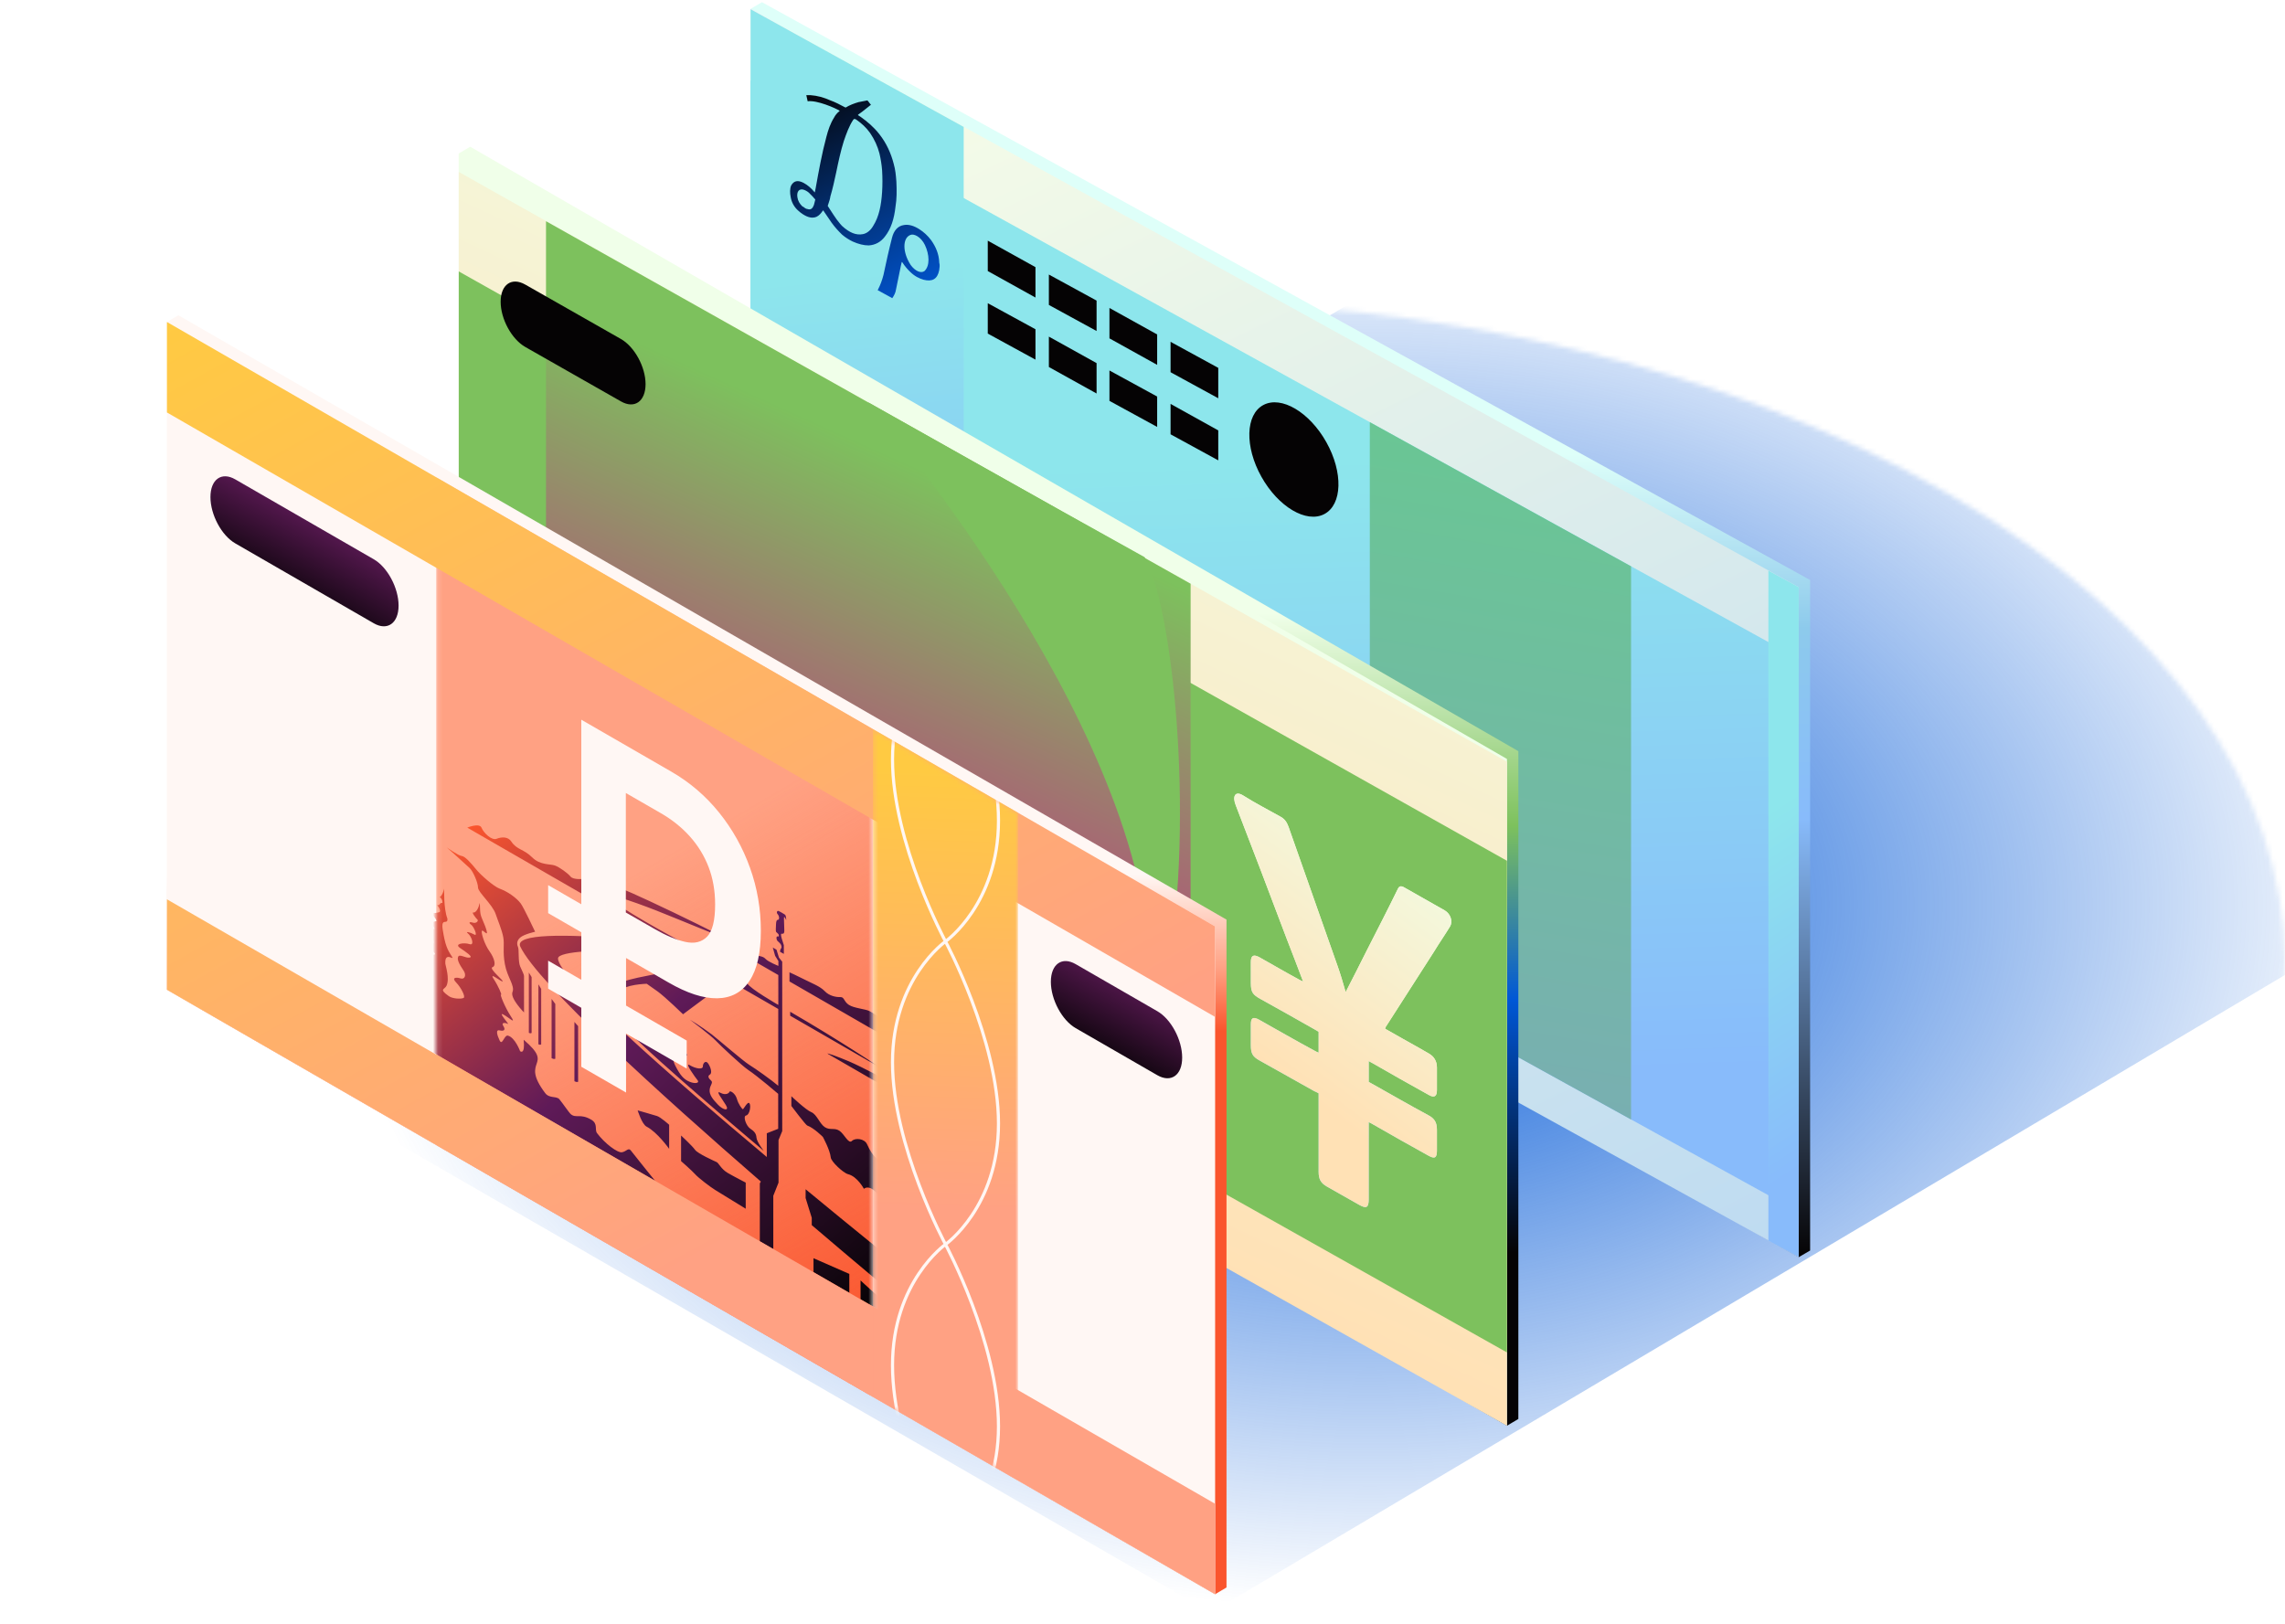 <svg width="467" height="332" viewBox="0 0 467 332" fill="none" xmlns="http://www.w3.org/2000/svg">
<mask id="mask0_31059_70417" style="mask-type:alpha" maskUnits="userSpaceOnUse" x="0" y="61" width="467" height="271">
<path d="M398.128 100.885C489.535 153.658 490.02 239.23 399.198 292.002C308.376 344.775 160.658 344.775 69.251 292.002C-22.156 239.23 -22.641 153.672 68.181 100.899C159.003 48.127 306.721 48.112 398.128 100.885Z" fill="#91BD65"/>
</mask>
<g mask="url(#mask0_31059_70417)">
<g filter="url(#filter0_f_31059_70417)">
<path d="M312.523 40.277L33.252 206.057L247.467 329.607L526.739 163.813L312.523 40.277Z" fill="url(#paint0_radial_31059_70417)"/>
</g>
</g>
<path d="M369.944 255.606L367.618 256.963L153.403 135.734V1.807L155.729 0.449L369.944 118.548V255.606Z" fill="url(#paint1_linear_31059_70417)"/>
<path d="M247.246 154.432L238.087 149.153V121.661L231.311 117.752V112.031L238.087 115.94V78.219L256.434 88.805C260.229 90.987 263.496 93.784 266.236 97.179C268.975 100.575 271.086 104.355 272.57 108.493C274.054 112.63 274.781 116.924 274.781 121.361C274.781 125.87 274.011 129.279 272.456 131.605C270.901 133.93 268.718 135.115 265.865 135.157C263.011 135.2 259.673 134.116 255.864 131.904L247.232 126.925V154.432H247.246ZM259.63 143.803V149.524L231.311 133.188V127.468L259.63 143.803ZM253.139 121.033C255.421 122.346 257.49 123.216 259.345 123.63C261.199 124.044 262.683 123.687 263.782 122.574C264.88 121.461 265.437 119.264 265.437 115.969C265.437 113.158 264.98 110.604 264.081 108.279C263.182 105.953 261.898 103.885 260.243 102.044C258.589 100.204 256.605 98.62 254.294 97.293L247.189 93.199V117.623L253.139 121.033Z" fill="#F4DEFF"/>
<path d="M367.618 256.961L153.403 135.717V1.805L367.618 123.048V256.961Z" fill="#F4DEFF"/>
<path d="M187.941 138.335L167.696 126.651C164.515 124.811 161.933 120.745 161.933 117.563V116.008C161.933 112.827 164.515 111.728 167.696 113.568L187.941 125.253C191.122 127.093 193.705 131.159 193.705 134.341V135.896C193.719 139.077 191.137 140.176 187.941 138.335Z" fill="#050304"/>
<path d="M354.568 199.211V175.957L358.819 178.411V152.088L325.007 132.586L326.947 178.653L322.482 176.071L322.111 166.155L323.951 167.34V160.991L321.854 159.479L320.841 132.529L305.176 109.73V114.096L298.728 110.372V183.604L305.176 187.327V190.024L329.743 204.191V203.82L329.658 201.951L358.434 218.543V211.567L350.987 207.272V197.143L354.568 199.211ZM326.976 179.424L327.233 185.572L322.738 183.176L322.496 176.841L326.976 179.424ZM322.154 182.862L314.792 178.924L314.521 172.233L321.925 176.499L322.154 182.862ZM308.743 168.909L313.922 171.905L314.193 178.625L309 175.843L308.743 168.909ZM321.882 175.728L314.478 171.463L314.05 160.948L321.512 165.77L321.882 175.728ZM320.27 132.614L321.269 159.051L318.73 157.224L312.909 132.871L312.424 121.172L320.27 132.614ZM311.796 120.288L312.195 129.975L308.857 115.994L311.796 120.288ZM299.327 183.19V171.035L302.251 172.718V161.262L299.327 159.578V158.879L302.251 160.563V158.822L299.327 157.139V146.71L302.251 148.393V136.937L299.327 135.254V134.555L302.251 136.238V124.782L299.327 123.098V122.399L302.251 124.083V113.169L305.176 114.852V124.026L303.15 122.856V124.896L305.176 126.066V135.91L303.15 134.74V136.78L305.176 137.95V147.794L303.15 146.624V148.95L305.176 150.12V159.964L303.15 158.794V161.119L305.176 162.289V171.135L303.15 169.965V173.246L305.176 174.416V186.614L299.327 183.19ZM305.761 189.61V187.67V116.45L307.787 156.911L313.451 160.577L313.879 171.135L308.7 168.153L308.486 162.418L307.901 162.118L309.028 191.55L305.761 189.61ZM310.312 192.306L309.627 191.893L309.042 176.599L314.235 179.381L314.835 194.033L315.12 194.175L310.312 192.306ZM315.42 194.304L314.82 179.695L322.182 183.632L322.696 197.143L315.42 194.304ZM323.266 197.371L322.767 183.946L327.261 186.343L327.803 199.14L323.266 197.371ZM352.984 213.821V209.17L354.14 209.84V214.491L356.722 215.975V211.324L357.849 211.98V217.459L329.915 201.352L326.862 134.426L358.234 152.516V177.326L353.983 174.872V198.113L350.402 196.044V207.044V207.672V212.323L352.984 213.821ZM331.712 201.551L334.295 203.035V201.252L331.712 199.768V201.551ZM331.712 183.49L334.295 184.973V180.494L331.712 179.01V183.49ZM331.712 177.569L334.295 179.053V168.509L331.712 167.026V177.569ZM352.984 191.279L350.402 189.795V195.074L352.984 196.558V191.279ZM352.984 167.311L350.402 165.827V176.37L352.984 177.854V167.311ZM331.712 165.585L334.295 167.069V156.525L331.712 155.042V165.585ZM352.984 179.295L350.402 177.811V184.474L352.984 185.958V179.295ZM356.722 163.216L354.14 161.733V166.555L356.722 168.039V163.216ZM352.984 155.327L350.402 153.843V164.386L352.984 165.87V155.327ZM346.664 210.168L349.246 211.652V209.869L346.664 208.385V210.168ZM342.926 156.368L345.508 157.852V151.004L342.926 149.52V156.368ZM346.664 194.518L349.246 196.001V189.125L346.664 187.641V194.518ZM331.712 153.601L334.295 155.084V144.541L331.712 143.058V153.601ZM342.926 187.727L345.508 189.21V186.971L342.926 185.487V187.727ZM342.926 172.048L345.508 173.531V162.988L342.926 161.504V172.048ZM346.664 162.218L349.246 163.702V157.895L346.664 156.411V162.218ZM346.664 186.2L349.246 187.684V177.141L346.664 175.657V186.2ZM346.664 169.779L349.246 171.263V165.157L346.664 163.673V169.779ZM342.926 184.046L345.508 185.53V174.987L342.926 173.503V184.046ZM335.45 185.644L338.032 187.128V182.648L335.45 181.164V185.644ZM335.45 179.723L338.032 181.207V170.664L335.45 169.18V179.723ZM335.45 167.739L338.032 169.223V158.68L335.45 157.196V167.739ZM342.926 208.014L345.508 209.498V198.955L342.926 197.471V208.014ZM335.45 203.706L338.032 205.189V203.406L335.45 201.922V203.706ZM339.188 157.909L341.77 159.393V152.003L339.188 150.519V157.909ZM339.188 190.209L341.77 191.693V184.816L339.188 183.333V190.209ZM335.45 155.755L338.032 157.239V146.696L335.45 145.212V155.755ZM339.188 205.86L341.77 207.344V205.56L339.188 204.076V205.86Z" fill="#050304"/>
<path d="M234.838 100.856L270.933 121.686V128.006L234.838 107.176V100.856ZM234.838 115.608L270.933 136.437V142.758L234.838 121.928V115.608ZM273.687 174.958C272.217 174.316 270.634 173.517 268.936 172.532C262.93 169.065 257.751 164.571 253.399 159.036C249.048 153.5 245.695 147.237 243.356 140.232C241.002 133.227 239.832 125.809 239.832 117.962V112.056C239.832 104.252 241.002 98.203 243.356 93.908C245.695 89.614 249.048 87.203 253.399 86.675C257.751 86.147 262.93 87.617 268.936 91.069C270.634 92.039 272.217 93.067 273.687 94.122C275.156 95.178 276.497 96.276 277.724 97.404V108.246C276.54 107.133 275.213 106.063 273.758 105.036C272.303 104.009 270.705 102.996 268.993 101.997C264.955 99.672 261.489 98.773 258.607 99.301C255.725 99.843 253.514 101.669 251.973 104.794C250.432 107.918 249.662 112.284 249.662 117.862V123.426C249.662 128.976 250.432 134.226 251.973 139.177C253.514 144.127 255.725 148.521 258.607 152.359C261.489 156.197 264.955 159.293 268.993 161.618C270.719 162.617 272.303 163.43 273.758 164.086C275.213 164.728 276.54 165.213 277.724 165.513V176.356C276.497 176.07 275.156 175.585 273.687 174.958Z" fill="#F4DEFF"/>
<path d="M177.834 44.918L200.233 57.843V36.258L177.834 23.332V44.918Z" fill="url(#paint2_linear_31059_70417)"/>
<path d="M222 134.854L224.083 136.452L222.571 137.479L221.972 137.893L222.114 139.048L222.471 141.93L220.602 139.591L219.86 138.649L219.118 138.72L217.249 138.906L217.606 136.438L217.749 135.453L217.15 134.34L215.637 131.573L217.72 132.386L218.562 132.714L218.933 131.958L219.86 130.06L220.788 133.028L221.158 134.212L222 134.854ZM229.79 68.485L227.707 66.887L226.865 66.245L226.494 65.061L225.567 62.094L224.64 63.991L224.269 64.747L223.427 64.419L221.344 63.606L222.856 66.374L223.455 67.486L223.313 68.471L222.956 70.939L224.825 70.754L225.567 70.682L226.309 71.624L228.178 73.963L227.821 71.082L227.678 69.926L228.278 69.512L229.79 68.485ZM234.013 159.963L233.642 158.779L232.715 155.812L231.787 157.709L231.416 158.465L230.575 158.137L228.492 157.324L230.004 160.092L230.603 161.205L230.46 162.189L230.104 164.657L231.973 164.472L232.715 164.4L233.456 165.342L235.325 167.682L234.969 164.8L234.826 163.644L235.425 163.231L236.937 162.203L234.855 160.605L234.013 159.963ZM213.711 83.337L213.569 84.321L213.212 86.789L215.081 86.604L215.823 86.532L216.565 87.474L218.434 89.814L218.077 86.932L217.934 85.776L218.533 85.363L220.046 84.335L217.963 82.738L217.121 82.096L216.75 80.911L215.823 77.944L214.895 79.841L214.524 80.597L213.683 80.269L211.6 79.456L213.112 82.224L213.711 83.337ZM242.373 60.581L242.002 59.397L241.075 56.43L240.148 58.327L239.777 59.083L238.935 58.755L236.852 57.942L238.364 60.71L238.963 61.822L238.821 62.807L238.464 65.275L240.333 65.09L241.075 65.018L241.817 65.96L243.686 68.3L243.329 65.418L243.186 64.262L243.786 63.848L245.298 62.821L243.215 61.223L242.373 60.581ZM215.965 111.485L215.823 110.329L216.422 109.916L217.934 108.888L215.851 107.291L215.01 106.649L214.639 105.464L213.711 102.497L212.784 104.394L212.413 105.151L211.571 104.822L209.488 104.009L211.001 106.777L211.6 107.89L211.457 108.874L211.1 111.342L212.969 111.157L213.711 111.086L214.453 112.027L216.322 114.367L215.965 111.485ZM251.718 180.479L251.347 179.295L250.42 176.327L249.492 178.225L249.121 178.981L248.28 178.653L246.197 177.84L247.709 180.607L248.308 181.72L248.165 182.705L247.809 185.173L249.678 184.987L250.42 184.916L251.161 185.858L253.03 188.197L252.674 185.315L252.531 184.16L253.13 183.746L254.643 182.719L252.56 181.121L251.718 180.479ZM284.189 85.249L282.106 83.651L281.264 83.009L280.893 81.825L279.966 78.857L279.039 80.754L278.668 81.511L277.826 81.183L275.729 80.369L277.241 83.137L277.84 84.25L277.698 85.234L277.341 87.702L279.21 87.517L279.952 87.446L280.694 88.387L282.563 90.727L282.206 87.845L282.063 86.689L282.662 86.276L284.189 85.249ZM289.625 192.035L289.254 190.851L288.326 187.883L287.399 189.781L287.028 190.537L286.186 190.209L284.103 189.396L285.616 192.163L286.215 193.276L286.072 194.261L285.715 196.729L287.584 196.543L288.326 196.472L289.068 197.414L290.937 199.753L290.58 196.872L290.438 195.716L291.037 195.302L292.549 194.275L290.466 192.677L289.625 192.035ZM271.92 192.135L271.549 190.951L270.621 187.983L269.694 189.881L269.323 190.637L268.481 190.309L266.398 189.496L267.911 192.263L268.51 193.376L268.367 194.361L268.01 196.829L269.879 196.643L270.621 196.572L271.363 197.514L273.232 199.853L272.875 196.971L272.733 195.816L273.332 195.402L274.844 194.375L272.761 192.777L271.92 192.135ZM261.819 66.402L261.448 65.218L260.52 62.251L259.593 64.148L259.222 64.904L258.38 64.576L256.297 63.763L257.81 66.531L258.409 67.643L258.266 68.628L257.91 71.096L259.779 70.91L260.52 70.839L261.262 71.781L263.131 74.12L262.775 71.239L262.632 70.083L263.231 69.669L264.743 68.642L262.66 67.044L261.819 66.402Z" fill="url(#paint3_linear_31059_70417)"/>
<path d="M367.617 256.957L153.401 138.83V1.887L367.617 120.014V256.957Z" fill="url(#paint4_linear_31059_70417)"/>
<path d="M367.617 247.727L153.401 129.51V16.441L367.617 134.658V247.727Z" fill="url(#paint5_linear_31059_70417)"/>
<path d="M333.352 228.823L279.957 199.358V86.289L333.352 115.754V228.823Z" fill="url(#paint6_linear_31059_70417)"/>
<path d="M196.955 162.881L153.401 138.83V1.887L196.955 25.938V162.881Z" fill="url(#paint7_linear_31059_70417)"/>
<path d="M367.614 256.956L361.418 253.584V116.641L367.614 120.013V256.956Z" fill="url(#paint8_linear_31059_70417)"/>
<path fill-rule="evenodd" clip-rule="evenodd" d="M177.64 20.966C177.526 20.811 177.412 20.655 177.275 20.522C176.956 20.566 176.66 20.633 176.364 20.7C176.068 20.766 175.772 20.833 175.453 20.877C174.542 21.143 173.631 21.498 172.902 21.942C172.902 21.997 172.867 21.984 172.819 21.966C172.789 21.955 172.754 21.942 172.719 21.942C171.717 21.41 170.715 20.877 169.713 20.522C168.346 19.901 166.979 19.546 165.703 19.457H164.792C164.838 19.679 164.883 19.879 164.929 20.078C164.974 20.278 165.02 20.478 165.066 20.7C166.979 20.433 170.806 22.12 171.626 22.652L171.535 22.741C171.079 23.096 170.715 23.54 170.441 24.072C169.713 25.226 169.257 26.557 168.892 27.977C167.981 31.35 167.343 34.9 166.706 38.45C166.66 38.583 166.637 38.738 166.615 38.894C166.592 39.049 166.569 39.204 166.523 39.337C165.794 38.45 165.066 37.828 164.245 37.385C163.061 36.764 162.241 36.941 161.694 37.917C161.421 38.538 161.421 39.426 161.603 40.313C161.785 41.379 162.332 42.355 163.152 43.065C163.425 43.331 163.79 43.597 164.063 43.775C165.157 44.485 166.068 44.662 166.888 44.307C167.435 44.041 167.799 43.597 168.164 43.065C168.164 43.065 168.255 43.065 168.255 42.976C168.255 43.02 168.277 43.043 168.3 43.065C168.323 43.087 168.346 43.109 168.346 43.154L169.986 45.55C170.624 46.437 171.353 47.236 172.082 47.946C172.81 48.567 173.539 49.011 174.268 49.366C175.453 49.899 176.546 50.165 177.549 50.165C178.915 50.076 180.009 49.455 180.829 48.39C182.104 46.792 182.742 44.751 183.016 42.266C183.289 40.669 183.289 38.982 183.198 37.118C183.196 37.09 183.193 37.061 183.191 37.032C183.102 35.903 183.007 34.691 182.651 33.48C182.104 31.35 181.193 29.308 179.735 27.445C178.551 25.936 177.275 24.871 175.908 23.895C175.817 23.85 175.726 23.784 175.635 23.717C175.544 23.651 175.453 23.584 175.362 23.54V23.451C175.989 23.023 176.573 22.553 177.174 22.07C177.445 21.852 177.72 21.631 178.004 21.41C177.867 21.276 177.754 21.121 177.64 20.966ZM169.669 42.866C169.506 42.612 169.339 42.354 169.166 42.089C169.221 41.902 169.284 41.715 169.347 41.526C169.496 41.086 169.649 40.633 169.713 40.136C170.168 38.627 170.533 36.941 170.897 35.255C171.353 33.036 171.808 30.906 172.446 28.865C172.993 27.267 173.539 25.758 174.359 24.516C174.542 24.25 174.724 24.25 175.088 24.516C176.091 25.226 177.002 26.025 177.822 27.178C178.733 28.51 179.371 29.93 179.735 31.35C180.009 32.503 180.191 33.657 180.282 34.811C180.373 36.32 180.373 37.828 180.282 39.248C180.1 42 179.644 44.307 178.46 46.171C178.004 46.97 177.275 47.68 176.364 47.857C174.997 48.124 173.631 47.591 172.082 46.171C171.839 45.934 171.596 45.619 171.353 45.303C171.231 45.146 171.11 44.988 170.988 44.84C170.524 44.193 170.107 43.547 169.669 42.866ZM164.649 42.602C164.61 42.58 164.568 42.556 164.519 42.532C164.337 42.355 164.154 42.266 163.972 42.177C163.425 41.645 163.061 41.024 162.97 40.313C162.788 39.16 163.334 38.45 164.337 38.805C164.792 38.982 165.248 39.248 165.612 39.692C165.886 39.959 166.25 40.313 166.523 40.669C166.615 40.669 166.615 40.757 166.615 40.846L166.341 41.911C166.068 42.621 165.703 42.976 164.974 42.71C164.841 42.71 164.756 42.662 164.649 42.602ZM191.996 54.827C192.019 54.693 192.042 54.56 192.042 54.427C192.042 54.161 192.042 53.983 191.951 53.628V53.451C191.86 51.942 191.313 50.522 190.311 49.102C189.582 48.126 188.762 47.416 187.942 46.883C186.848 46.173 185.755 45.818 184.752 45.996C183.477 46.173 182.657 47.15 182.292 48.658C181.654 51.143 181.108 53.628 180.561 56.202C180.288 57.267 179.923 58.243 179.468 59.131C179.468 59.175 179.445 59.197 179.422 59.22C179.399 59.242 179.377 59.264 179.377 59.308C179.878 59.575 180.356 59.841 180.834 60.107C181.313 60.373 181.791 60.64 182.292 60.906C182.292 60.995 182.383 60.906 182.383 60.906C182.748 60.373 183.021 59.841 183.112 59.22C183.295 58.421 183.454 57.6 183.614 56.779C183.773 55.958 183.932 55.137 184.115 54.338C184.16 54.205 184.183 54.072 184.206 53.939C184.229 53.806 184.251 53.673 184.297 53.54C184.332 53.574 184.366 53.594 184.396 53.612C184.444 53.641 184.479 53.662 184.479 53.717C184.935 54.427 185.481 55.048 186.028 55.581C186.939 56.468 187.85 56.912 188.762 57.178C190.493 57.622 191.586 57.09 191.951 55.226C191.951 55.093 191.974 54.96 191.996 54.827ZM189.035 50.078C189.491 51.054 189.764 52.12 189.764 53.096C189.764 54.072 189.491 54.871 188.944 55.403C188.215 55.936 187.03 55.403 186.119 54.161C184.388 51.498 184.479 48.658 186.028 48.037C186.757 47.682 188.215 48.392 189.035 50.078Z" fill="url(#paint9_linear_31059_70417)"/>
<path d="M270.673 105.069C274.341 103.124 274.525 96.557 271.084 90.401C267.643 84.246 261.879 80.833 258.211 82.778C254.543 84.724 254.359 91.291 257.801 97.446C261.242 103.602 267.005 107.015 270.673 105.069Z" fill="#050304"/>
<path d="M211.626 60.818L201.876 55.404V49.191L211.626 54.605V60.818Z" fill="#050304"/>
<path d="M224.115 67.655L214.365 62.33V56.117L224.115 61.442V67.655Z" fill="#050304"/>
<path d="M236.496 74.576L226.746 69.162V62.949L236.496 68.363V74.576Z" fill="#050304"/>
<path d="M248.984 81.405L239.235 76.08V69.867L248.984 75.192V81.405Z" fill="#050304"/>
<path d="M211.626 73.51L201.876 68.185V61.973L211.626 67.298V73.51Z" fill="#050304"/>
<path d="M224.115 80.431L214.365 75.017V68.805L224.115 74.219V80.431Z" fill="#050304"/>
<path d="M236.496 87.264L226.746 81.939V75.727L236.496 81.052V87.264Z" fill="#050304"/>
<path d="M248.984 94.096L239.235 88.771V82.559L248.984 87.972V94.096Z" fill="#050304"/>
<path d="M310.315 290.032L307.989 291.416L93.76 167.88V31.376L96.1 29.992L310.315 153.542V290.032Z" fill="url(#paint10_linear_31059_70417)"/>
<path d="M307.989 291.419L93.76 167.669V31.379L307.989 155.129V291.419Z" fill="url(#paint11_linear_31059_70417)"/>
<path d="M100.499 43.699V163.126L301.26 279.101V159.674L100.499 43.699ZM289.647 260.383L112.112 157.833C107.86 155.379 104.422 148.959 104.422 143.495V67.853C104.422 62.389 107.86 59.949 112.112 62.403L289.647 164.967C293.899 167.42 297.337 173.84 297.337 179.305V254.933C297.337 260.397 293.899 262.851 289.647 260.383Z" fill="#7DC15D"/>
<path d="M140.331 101.089L120.772 89.789C117.989 88.177 115.735 83.983 115.735 80.402C115.735 76.821 117.989 75.223 120.772 76.835L140.331 88.135C143.113 89.747 145.367 93.941 145.367 97.522C145.353 101.103 143.099 102.701 140.331 101.089Z" fill="#050304"/>
<path d="M208.243 218.344C226.369 213.292 233.226 181.083 223.56 146.404C213.894 111.724 191.364 87.707 173.239 92.759C155.114 97.811 148.256 130.019 157.923 164.699C167.589 199.378 190.118 223.396 208.243 218.344Z" fill="url(#paint12_linear_31059_70417)"/>
<path d="M206.92 213.625C223.687 208.952 230.031 179.16 221.091 147.085C212.15 115.009 191.31 92.794 174.544 97.468C157.777 102.141 151.433 131.932 160.373 164.008C169.314 196.084 190.153 218.298 206.92 213.625Z" stroke="#050304" stroke-width="0.644" stroke-miterlimit="10"/>
<path d="M177.393 163.011C176.994 162.997 176.823 165.422 177.051 167.291C177.279 169.16 178.478 173.14 178.478 173.14C178.478 173.14 177.037 170.059 176.651 168.461C176.209 166.62 175.938 163.953 175.938 163.953C175.938 163.953 174.697 168.147 172.628 167.248C170.559 166.349 169.846 161.556 169.846 161.556C169.846 161.556 167.335 161.37 165.794 160.343C164.853 159.73 162.099 156.491 161.8 153.495C161.443 149.928 161.743 148.102 163.298 146.362C163.997 145.591 165.737 145.834 165.252 144.065C164.767 142.296 164.653 139.899 164.91 138.872C165.167 137.859 167.15 137.031 167.207 136.475C167.264 135.918 167.378 133.621 167.777 132.095C168.177 130.568 170.217 129.969 170.759 129.399C171.301 128.828 172.514 126.146 172.685 124.576C172.856 123.007 172.571 119.883 173.17 119.169C173.77 118.456 175.325 117.5 175.781 116.516C176.238 115.531 177.208 113.32 178.72 113.348C179.819 113.377 181.816 112.393 182.758 112.393C184.07 112.393 185.953 112.164 188.536 113.077C191.118 113.99 193.829 115.56 195.17 116.801C196.496 118.042 197.295 121.252 196.753 120.468C196.211 119.683 195.241 118.513 194.1 117.928C193.272 117.5 192.273 118.099 191.674 117.058C190.847 115.631 188.921 114.361 187.623 114.047C185.468 113.52 182.758 114.119 181.502 115.631C180.418 116.944 181.759 117.785 182.415 118.014C183.071 118.242 182.101 118.97 181.559 119.925C181.017 120.896 182.116 123.05 183.285 122.522C184.227 122.108 182.686 124.876 181.73 125.661C180.931 126.317 182.615 127.373 183.285 126.959C183.956 126.545 183.499 128.785 183.343 129.498C183.2 130.126 182.8 131.596 182.258 132.166C181.716 132.737 181.916 134.449 182.344 135.234C182.772 136.033 182.187 136.332 181.559 137.202C180.931 138.087 181.317 138.715 181.716 140.512C182.116 142.31 181.745 143.808 181.317 142.724C180.889 141.639 180.147 141.411 179.662 142.039C179.319 142.481 179.633 144.293 180.118 144.864C180.603 145.434 180.389 147.175 179.99 147.161C179.59 147.146 179.262 145.491 178.549 144.921C177.65 144.207 177.008 145.406 177.279 146.647C177.921 149.572 179.177 151.783 180.118 152.297C181.06 152.796 181.702 151.284 181.702 151.284C181.702 151.284 181.573 153.21 181.616 154.95C181.659 156.577 182.472 160.429 182.472 160.429C182.472 160.429 181.759 158.603 181.459 157.475C181.145 156.348 180.917 153.481 180.803 153.595C180.689 153.709 179.391 152.553 179.391 152.553C179.391 152.553 179.505 155.977 179.391 157.732C179.276 159.487 179.062 160.842 178.535 161.827C177.935 162.94 178.306 167.605 178.306 167.605C177.607 166.121 177.778 163.025 177.393 163.011ZM204.728 186.865C204.728 186.865 207.824 190.317 208.324 190.389C208.809 190.446 209.593 189.904 210.235 189.148C210.877 188.391 211.248 189.347 210.578 190.061C209.907 190.774 210.007 190.845 210.678 190.717C211.348 190.589 211.99 189.561 212.019 188.434C212.033 187.293 212.375 186.779 212.718 186.237C213.06 185.695 212.661 187.207 212.532 187.992C212.404 188.777 212.675 189.832 212.761 189.362C212.846 188.891 213.074 188.506 213.374 188.021C213.674 187.535 214.23 187.036 214.287 185.838C214.344 184.639 213.773 183.227 213.731 181.8C213.688 180.388 214.201 178.904 214.201 178.904C214.201 178.904 214.259 180.359 214.687 181.458C215.115 182.556 215.214 182.314 214.943 181.444C214.672 180.573 214.815 179.817 215.072 178.676C215.329 177.535 215.928 176.165 215.885 173.297C215.842 170.43 215.286 168.689 214.629 166.892C213.973 165.094 212.061 161.385 211.591 159.259C211.12 157.133 210.606 151.883 210.763 150.085C210.92 148.288 210.635 145.663 210.25 144.564C209.864 143.466 209.736 143.038 209.379 141.297C209.023 139.556 208.523 137.117 207.653 135.333C206.783 133.55 207.425 134.192 206.783 132.723C206.141 131.267 201.761 123.207 199.664 120.953C197.566 118.698 195.612 116.972 193.786 115.788C191.96 114.604 195.227 117.714 195.74 118.114C196.254 118.513 197.181 119.469 197.723 120.239C198.251 121.01 198.722 121.908 198.451 121.209C198.18 120.496 197.852 119.826 198.308 120.282C198.751 120.724 199.478 122.108 199.949 122.978C200.42 123.849 200.548 123.82 200.42 123.307C200.291 122.793 200.463 122.679 200.819 123.135C201.176 123.592 201.732 124.434 202.503 125.775C203.273 127.116 206.055 132.494 206.854 134.549C207.667 136.603 208.866 141.482 209.165 143.68C209.465 145.877 209.593 152.125 209.565 153.395C209.536 154.665 209.979 158.545 209.864 160.671C209.75 162.797 209.351 170.943 209.237 172.341C209.122 173.74 208.224 176.35 207.824 176.921C207.425 177.492 204.258 181.058 204.258 181.058L203.245 183.897L204.728 186.865ZM199.963 186.936C198.965 187.264 197.838 186.651 195.113 183.969C192.43 181.329 185.454 170.073 185.454 170.073C185.454 170.073 194.228 186.066 197.795 188.406C201.361 190.745 202.303 184.397 202.303 184.397C202.303 184.397 201.347 186.48 199.963 186.936ZM200.106 196.937C201.647 197.294 202.888 196.795 203.088 195.339C203.287 193.884 202.603 191.459 202.631 190.96C202.66 190.46 203.373 190.66 203.701 192.672C204.029 194.683 204.072 195.796 203.929 197.437C204.5 196.595 204.942 193.727 204.586 191.587C204.229 189.447 202.389 186.637 202.389 186.637C202.389 186.637 202.717 189.989 201.975 192.743C201.704 193.77 200.106 194.84 198.38 194.74C196.653 194.655 193.386 190.403 193.386 190.403C194.87 192.971 197.78 196.409 200.106 196.937ZM205.156 151.854C206.098 152.111 205.813 150.428 205.813 150.428C205.813 150.428 206.269 150.856 206.612 151.483C206.954 152.111 207.097 153.452 206.925 153.752C206.754 154.051 206.54 154.422 205.813 154.023C204.999 153.581 204.001 152.24 204.4 152.967C204.8 153.695 205.499 154.608 206.255 155.121C207.011 155.635 207.682 156.605 207.182 156.805C206.683 157.005 205.855 155.977 206.027 156.32C206.198 156.662 207.04 157.433 207.468 157.39C207.938 157.347 208.438 156.548 208.495 155.307C208.552 154.066 208.409 152.197 207.896 150.813C207.382 149.429 207.125 149.358 207.339 150.071C207.553 150.784 207.696 151.812 207.453 151.954C207.225 152.097 207.011 151.426 206.555 150.67C206.098 149.914 205.199 149.001 204.172 148.659C203.159 148.316 203.116 149.229 203.302 149.286C203.487 149.343 203.701 149.515 203.73 149.686C203.83 150.499 204.229 151.612 205.156 151.854ZM194.242 146.975C194.613 147.075 194.727 147.246 194.456 147.574C194.185 147.902 192.53 149.015 192.973 148.944C193.415 148.873 194.228 148.388 194.656 148.245C195.084 148.102 196.354 147.175 196.225 147.046C196.097 146.918 195.783 146.733 195.455 146.547C195.141 146.362 194.727 146.49 193.771 146.176C192.816 145.877 191.047 144.307 191.047 144.307C192.345 145.934 193.871 146.861 194.242 146.975ZM196.753 140.555C197.638 140.84 197.966 140.099 197.452 139.827C196.924 139.556 196.582 139.043 196.14 138.444C195.683 137.859 194.842 136.846 193.557 135.847C192.288 134.834 190.961 134.42 190.347 134.806C189.72 135.191 189.72 136.389 188.949 136.946C188.45 137.317 187.722 137.873 188.065 138.173C188.265 138.344 188.778 138.301 189.377 137.887C189.977 137.473 189.62 138.372 189.363 138.929C189.106 139.485 188.122 139.671 187.608 139.542C187.095 139.414 187.18 140.498 187.494 140.698C188.136 141.097 188.593 140.983 189.277 140.698C190.034 140.37 190.619 139.385 191.132 139.043C191.66 138.686 192.858 138.843 194.214 140.042C195.569 141.24 195.683 142.881 195.726 143.565C195.755 144.093 195.469 144.821 195.469 144.821C195.27 143.922 194.742 142.495 193.814 141.654C192.502 140.455 191.475 140.669 190.947 141.012C190.462 141.311 190.176 141.882 189.905 141.811C189.634 141.739 190.462 142.267 190.718 142.139C190.961 142.01 191.104 142.025 191.332 142.61C191.56 143.194 192.174 143.922 192.816 143.965C193.472 143.993 193.515 143.494 193.529 143.123C193.543 142.852 193.472 142.239 193.472 142.239C193.472 142.239 194.028 142.524 194.328 143.123C194.642 143.708 194.813 144.792 194.727 145.106C194.685 145.235 194.813 145.449 194.97 145.606C194.97 145.606 195.769 146.347 196.054 146.276C196.354 146.205 197.01 143.993 196.682 142.724C196.354 141.454 195.384 140.484 194.699 139.499C194.014 138.501 195.869 140.27 196.753 140.555ZM206.34 196.21C205.87 200.789 202.688 201.075 204.172 201.56C205.656 202.03 212.632 201.089 211.819 199.477C211.006 197.865 205.87 189.319 205.87 189.319C205.87 189.319 206.726 192.557 206.34 196.21ZM205.213 176.051C205.213 176.051 203.43 178.961 202.303 179.66C201.575 180.117 200.249 179.489 199.792 178.975C199.336 178.462 200.363 177.007 199.764 176.664C199.164 176.322 199.107 177.934 197.295 176.407C195.484 174.881 193.386 172.313 193.386 172.313C193.386 172.313 195.783 176.151 196.225 177.249C196.668 178.348 197.467 179.603 197.823 181.444C198.18 183.284 197.923 183.826 198.636 184.283C199.35 184.725 200.562 182.913 200.819 182.371C201.076 181.829 202.974 180.302 203.402 179.632C203.815 178.975 206.169 175.223 205.213 176.051ZM208.152 146.618C207.111 144.835 205.442 143.865 204.557 143.865C203.673 143.865 202.959 142.039 202.488 142.338C202.003 142.638 201.333 143.922 201.361 145.506C201.39 147.089 201.732 151.326 202.332 153.024C202.931 154.722 203.23 156.02 203.116 156.862C203.002 157.689 202.617 157.804 202.189 157.889C201.875 157.946 200.548 157.632 200.02 157.29C199.478 156.948 198.18 156.306 197.866 156.52C197.552 156.734 198.351 157.604 199.079 158.06C199.821 158.517 200.263 159.216 200.748 159.715C201.233 160.215 202.274 160.557 202.788 161.113C203.302 161.67 202.902 163.838 202.788 164.209C202.674 164.58 203.901 167.348 203.915 167.377C203.344 166.72 202.745 166.021 202.56 165.779C202.16 165.294 201.618 165.75 201.262 165.608C200.891 165.465 200.22 164.352 199.792 163.924C199.364 163.496 198.422 163.311 197.723 163.097C197.024 162.868 195.013 161.67 194.699 161.499C194.385 161.313 195.17 160.571 193.857 160.6C192.545 160.628 191.845 161.128 192.259 161.37C192.687 161.613 194.185 162.027 195.997 162.897C197.809 163.781 199.992 165.693 200.448 166.135C200.905 166.578 201.219 166.135 201.861 166.521C202.517 166.892 203.302 167.605 203.844 168.318C204.386 169.032 204.586 170.016 204.586 170.672C204.586 172.356 203.444 172.941 203.444 172.199C203.444 171 202.988 170.33 202.003 170.458C201.005 170.572 200.192 169.417 199.435 169.089C198.679 168.76 198.451 169.331 199.849 170.273C201.233 171.214 203.245 172.898 203.644 173.526C204.044 174.153 204.571 173.069 204.885 172.199C205.213 171.328 205.142 168.746 205.142 168.746C205.128 167.805 204.985 166.25 204.714 165.836C203.601 164.024 203.53 162.597 204.429 163.196C205.328 163.796 205.87 163.082 204.571 158.988C203.558 155.749 202.916 151.683 202.788 150.47C202.645 149.258 203.13 146.661 204.172 146.79C205.213 146.918 204.999 144.964 205.87 145.334C206.754 145.691 207.453 146.219 207.91 147.175C208.352 148.131 209.208 148.402 208.152 146.618ZM190.362 194.112C190.362 194.112 186.809 188.848 185.711 186.737C184.612 184.625 182.544 180.031 182.073 178.933C181.602 177.834 183.97 184.625 185.126 187.421C186.267 190.218 187.437 192.415 187.437 192.415L190.362 194.112ZM180.532 186.223C180.532 186.223 179.291 181.9 178.806 179.831C178.321 177.763 177.807 174.453 177.807 175.252C177.807 176.051 178.606 182.342 179.077 184.554C179.562 186.751 180.532 186.223 180.532 186.223Z" fill="#050304"/>
<path d="M250.522 204.204C250.708 205.545 251.065 206.886 251.607 208.241C252.149 209.582 252.848 210.881 253.704 212.136C254.56 213.391 255.573 214.533 256.714 215.603C257.856 216.659 259.125 217.586 260.495 218.385C262.464 219.526 264.147 220.125 265.517 220.182C266.886 220.239 267.942 219.797 268.67 218.856C269.397 217.914 269.754 216.544 269.754 214.747C269.754 213.306 269.497 211.922 268.998 210.595C268.499 209.268 267.714 207.942 266.672 206.6C265.631 205.259 264.304 203.876 262.706 202.449L255.345 195.858C253.09 193.846 251.164 191.692 249.538 189.366C247.912 187.041 246.656 184.601 245.772 182.033C244.887 179.479 244.445 176.84 244.445 174.129C244.445 170.762 245.13 168.223 246.514 166.468C247.883 164.728 249.781 163.843 252.206 163.815C254.631 163.786 257.399 164.671 260.509 166.468C263.691 168.309 266.444 170.577 268.741 173.288C271.052 175.984 272.864 178.909 274.205 182.047C275.546 185.186 276.302 188.268 276.488 191.292L269.34 187.155C269.112 185.457 268.613 183.802 267.842 182.204C267.072 180.592 266.073 179.108 264.832 177.725C263.591 176.341 262.136 175.171 260.466 174.201C257.827 172.674 255.73 172.275 254.175 172.974C252.62 173.673 251.835 175.299 251.835 177.839C251.835 179.722 252.363 181.619 253.433 183.503C254.503 185.386 256.029 187.212 258.027 188.981L265.317 195.487C267.842 197.741 269.968 200.038 271.709 202.392C273.449 204.746 274.79 207.228 275.718 209.839C276.645 212.45 277.116 215.246 277.116 218.228C277.116 221.738 276.431 224.42 275.076 226.274C273.706 228.129 271.751 229.042 269.183 229.014C266.615 228.985 263.534 227.944 259.939 225.861C257.371 224.377 255.088 222.651 253.076 220.682C251.065 218.713 249.367 216.587 247.969 214.305C246.571 212.022 245.486 209.682 244.702 207.271C243.917 204.86 243.46 202.463 243.332 200.081L250.522 204.204ZM258.055 158.707L262.079 161.033V233.393L258.055 231.068V158.707Z" fill="url(#paint13_linear_31059_70417)"/>
<path d="M136.775 140.273C141.034 138.311 141.698 130.67 138.26 123.205C134.821 115.741 128.582 111.28 124.324 113.241C120.065 115.203 119.401 122.844 122.839 130.309C126.278 137.773 132.517 142.234 136.775 140.273Z" fill="#7DC15D"/>
<path d="M138.526 144.085C143.987 141.569 144.84 131.773 140.433 122.205C136.025 112.636 128.025 106.918 122.565 109.434C117.104 111.949 116.25 121.745 120.658 131.314C125.066 140.882 133.066 146.6 138.526 144.085Z" stroke="#7DC15D" stroke-width="0.644" stroke-miterlimit="10"/>
<path d="M307.989 291.412L93.76 170.945V35.141L307.989 155.697V291.412Z" fill="url(#paint14_linear_31059_70417)"/>
<path d="M307.989 276.437L93.76 155.881V55.477L307.989 175.944V276.437Z" fill="#7DC15D"/>
<path d="M243.334 255.029L111.591 181.019V45.215L243.334 119.314V255.029Z" fill="url(#paint15_linear_31059_70417)"/>
<path d="M275.021 202.778C276.47 199.925 277.919 197.161 279.277 194.397C281.45 190.116 283.623 185.925 285.706 181.645C285.977 181.11 286.339 181.021 286.973 181.378C289.78 182.983 292.497 184.499 295.303 186.104C296.481 186.817 296.933 188.333 296.39 189.314C295.303 191.097 294.126 192.791 293.04 194.575C289.78 199.658 286.521 204.74 283.261 209.823C283.17 209.912 283.17 210.09 283.08 210.269C285.434 211.606 287.607 212.854 289.871 214.103C290.595 214.549 291.319 214.905 292.044 215.351C293.13 215.975 293.674 216.956 293.674 218.205C293.674 219.721 293.674 221.326 293.674 222.841C293.674 224.09 293.13 224.446 292.044 223.822C288.15 221.682 284.257 219.453 280.364 217.224C280.182 217.135 280.001 217.045 279.73 216.867C279.73 218.294 279.73 219.631 279.73 221.147C280.001 221.326 280.273 221.415 280.545 221.593C284.347 223.733 288.06 225.873 291.863 227.924C293.221 228.637 293.674 229.44 293.674 230.956C293.674 232.382 293.674 233.809 293.674 235.236C293.674 236.663 293.221 236.93 291.953 236.217C288.241 234.166 284.438 232.026 280.726 229.886C280.454 229.707 280.092 229.529 279.73 229.351C279.73 229.797 279.73 230.064 279.73 230.421C279.73 235.325 279.73 240.229 279.73 245.134C279.73 246.828 279.277 247.095 277.828 246.293C275.655 245.044 273.392 243.796 271.219 242.548C269.951 241.834 269.498 241.032 269.498 239.516C269.498 234.523 269.498 229.618 269.498 224.625C269.498 224.268 269.498 223.911 269.498 223.466C269.136 223.287 268.864 223.109 268.593 223.02C264.88 220.969 261.168 218.829 257.456 216.778C256.007 215.975 255.645 215.351 255.645 213.657C255.645 212.23 255.645 210.804 255.645 209.377C255.645 208.039 256.098 207.772 257.275 208.396C261.077 210.536 264.79 212.676 268.593 214.727C268.864 214.905 269.136 214.995 269.498 215.173C269.498 213.746 269.498 212.409 269.498 210.893C269.227 210.714 268.864 210.536 268.593 210.358C264.971 208.307 261.349 206.256 257.637 204.205C256.007 203.313 255.645 202.778 255.645 200.906C255.645 199.479 255.645 198.052 255.645 196.626C255.645 195.288 256.188 195.021 257.365 195.645C260.081 197.161 262.798 198.766 265.605 200.282C265.786 200.371 265.967 200.46 266.329 200.638C265.243 197.696 264.065 194.753 262.979 191.9C259.538 182.805 256.098 173.709 252.566 164.614C251.842 162.831 252.385 161.582 254.015 162.563C256.55 164.168 259.176 165.506 261.711 166.933C262.526 167.378 262.979 168.003 263.341 168.983C266.691 178.524 270.041 187.976 273.392 197.517C274.025 199.301 274.478 200.906 275.021 202.778Z" fill="url(#paint16_linear_31059_70417)"/>
<path d="M275.021 202.778C276.47 199.925 277.919 197.161 279.277 194.397C281.45 190.116 283.623 185.925 285.706 181.645C285.977 181.11 286.339 181.021 286.973 181.378C289.78 182.983 292.497 184.499 295.303 186.104C296.481 186.817 296.933 188.333 296.39 189.314C295.303 191.097 294.126 192.791 293.04 194.575C289.78 199.658 286.521 204.74 283.261 209.823C283.17 209.912 283.17 210.09 283.08 210.269C285.434 211.606 287.607 212.854 289.871 214.103C290.595 214.549 291.319 214.905 292.044 215.351C293.13 215.975 293.674 216.956 293.674 218.205C293.674 219.721 293.674 221.326 293.674 222.841C293.674 224.09 293.13 224.446 292.044 223.822C288.15 221.682 284.257 219.453 280.364 217.224C280.182 217.135 280.001 217.045 279.73 216.867C279.73 218.294 279.73 219.631 279.73 221.147C280.001 221.326 280.273 221.415 280.545 221.593C284.347 223.733 288.06 225.873 291.863 227.924C293.221 228.637 293.674 229.44 293.674 230.956C293.674 232.382 293.674 233.809 293.674 235.236C293.674 236.663 293.221 236.93 291.953 236.217C288.241 234.166 284.438 232.026 280.726 229.886C280.454 229.707 280.092 229.529 279.73 229.351C279.73 229.797 279.73 230.064 279.73 230.421C279.73 235.325 279.73 240.229 279.73 245.134C279.73 246.828 279.277 247.095 277.828 246.293C275.655 245.044 273.392 243.796 271.219 242.548C269.951 241.834 269.498 241.032 269.498 239.516C269.498 234.523 269.498 229.618 269.498 224.625C269.498 224.268 269.498 223.911 269.498 223.466C269.136 223.287 268.864 223.109 268.593 223.02C264.88 220.969 261.168 218.829 257.456 216.778C256.007 215.975 255.645 215.351 255.645 213.657C255.645 212.23 255.645 210.804 255.645 209.377C255.645 208.039 256.098 207.772 257.275 208.396C261.077 210.536 264.79 212.676 268.593 214.727C268.864 214.905 269.136 214.995 269.498 215.173C269.498 213.746 269.498 212.409 269.498 210.893C269.227 210.714 268.864 210.536 268.593 210.358C264.971 208.307 261.349 206.256 257.637 204.205C256.007 203.313 255.645 202.778 255.645 200.906C255.645 199.479 255.645 198.052 255.645 196.626C255.645 195.288 256.188 195.021 257.365 195.645C260.081 197.161 262.798 198.766 265.605 200.282C265.786 200.371 265.967 200.46 266.329 200.638C265.243 197.696 264.065 194.753 262.979 191.9C259.538 182.805 256.098 173.709 252.566 164.614C251.842 162.831 252.385 161.582 254.015 162.563C256.55 164.168 259.176 165.506 261.711 166.933C262.526 167.378 262.979 168.003 263.341 168.983C266.691 178.524 270.041 187.976 273.392 197.517C274.025 199.301 274.478 200.906 275.021 202.778Z" fill="url(#paint17_linear_31059_70417)"/>
<path d="M177.423 82.223C177.423 82.223 233.018 146.424 234.919 196.448C232.565 222.575 218.44 224.893 218.44 224.893L238.632 236.217C238.632 236.217 243.249 219.989 238.632 199.034C244.245 166.131 239.537 123.508 233.923 113.878C215.181 103.534 177.423 82.223 177.423 82.223Z" fill="#7DC15D"/>
<path d="M126.906 82.044L107.355 70.921C104.574 69.334 102.321 65.205 102.321 61.68C102.321 58.155 104.574 56.582 107.355 58.169L126.906 69.292C129.687 70.879 131.94 75.008 131.94 78.533C131.926 82.058 129.673 83.631 126.906 82.044Z" fill="#050304"/>
<path d="M250.669 324.474L248.343 325.857L34.128 202.307V65.817L36.453 64.434L250.669 187.969V324.474Z" fill="url(#paint18_linear_31059_70417)"/>
<path d="M248.343 325.86L34.128 202.31V65.82L248.343 189.356V325.86Z" fill="#FFF7F4"/>
<mask id="mask1_31059_70417" style="mask-type:alpha" maskUnits="userSpaceOnUse" x="89" y="97" width="90" height="189">
<path d="M178.405 285.526L89.138 234.037V97.547L178.405 149.021V285.526Z" fill="#91BD65"/>
</mask>
<g mask="url(#mask1_31059_70417)">
<path d="M178.405 285.526L89.138 234.037V97.547L178.405 149.021V285.526Z" fill="#FFA183"/>
<path d="M178.405 285.526L89.138 234.037V97.547L178.405 149.021V285.526Z" fill="url(#paint19_linear_31059_70417)"/>
<path d="M182.511 264.425C182.511 264.425 175.563 258.661 165.904 250.415V248.917L164.649 244.879V243.081C174.806 251.485 182.511 257.662 182.511 257.662V264.425ZM133.875 241.341C133.875 241.341 129.481 235.905 128.953 235.192C128.425 234.479 128.04 235.363 127.127 235.52C126.214 235.691 123.603 233.722 122.02 231.611C121.477 230.883 122.291 229.699 120.807 228.843C118.596 227.559 117.74 228.629 116.67 227.745C116.299 227.431 114.9 225.362 114.316 224.677C113.731 223.993 112.275 224.563 111.419 223.422C106.112 216.374 113.559 218.086 107.025 212.522C107.353 215.746 106.298 214.862 106.298 214.862C106.298 214.862 105.285 212.08 103.815 211.68C103.059 211.481 102.66 213.82 102.117 212.679C101.575 211.538 101.261 210.396 102.117 210.61C102.973 210.824 103.401 210.525 102.874 209.726C102.331 208.927 103.302 209.012 103.787 209.284C104.272 209.555 101.647 206.73 102.874 207.372C104.101 208.014 105.599 209.569 104.372 207.686C103.145 205.802 102.117 203.149 102.389 203.306C102.66 203.463 101.903 201.651 100.891 200.096C99.878 198.541 102.331 200.652 102.717 200.595C103.088 200.538 99.82 197.956 100.648 197.685C101.475 197.414 101.047 195.844 100.034 194.432C99.022 193.019 98.323 190.751 98.479 190.295C98.636 189.838 99.82 191.621 99.45 190.223C99.079 188.839 98.437 187.841 98.223 186.885C98.009 185.929 98.165 183.889 97.951 184.873C97.737 185.858 97.153 186.614 96.725 186.514C96.297 186.4 97.31 187.755 97.581 187.969C97.852 188.197 97.352 188.825 96.625 188.583C95.84 188.34 95.769 188.64 96.297 189.011C96.839 189.381 97.723 191.479 96.939 191.022C96.14 190.566 94.956 190.266 95.655 190.808C96.354 191.35 97.067 193.348 95.954 192.977C94.827 192.606 92.773 192.891 94 193.747C95.227 194.589 96.81 195.616 95.954 195.73C95.098 195.859 93.943 194.945 93.643 195.545C93.358 196.13 93.857 197.071 94.742 198.384C95.383 199.325 94.97 200.267 94.114 199.982C93.258 199.696 92.202 199.782 93.243 200.838C94.142 201.751 95.227 203.734 94.742 203.976C94.214 204.247 92.459 204.133 91.746 203.62C89.577 202.093 90.889 202.293 91.26 201.48C91.945 199.996 91.046 197.357 91.018 197C90.832 194.232 93.087 196.629 92.331 195.473C91.403 194.061 90.975 193.148 90.476 190.023C90.062 187.356 91.589 189.225 91.432 187.741C90.647 185.743 90.775 181.62 90.775 181.62C90.775 181.62 90.519 182.976 89.862 183.375C90.404 183.689 90.533 184.574 90.376 184.559C89.748 184.502 89.991 185.158 89.334 184.987C89.762 185.444 90.248 186.414 89.663 186.485C89.078 186.557 88.992 186.756 87.908 186.528C88.493 186.999 89.548 188.354 89.12 188.311C88.692 188.269 88.721 188.654 87.708 188.269C88.036 188.454 89.235 190.166 88.593 189.867C87.951 189.567 87.894 190.309 87.123 189.909C87.109 190.237 87.337 190.723 87.922 191.065C88.507 191.407 88.821 192.934 88.464 192.863C87.408 192.663 88.022 193.59 86.838 192.991C87.309 193.476 88.764 194.517 88.864 194.917C88.963 195.316 88.108 195.159 87.209 194.874C85.283 194.261 87.28 195.616 86.738 195.816C87.965 196.543 88.293 197.314 88.222 197.585C88.179 197.756 87.665 197.77 86.923 197.813C86.067 197.87 86.11 198.27 86.752 198.655C87.537 199.14 88.379 200.367 88.093 200.395C87.851 200.424 86.453 200.395 86.281 200.595C86.067 200.823 87.194 202.093 87.309 202.436C87.423 202.778 86.624 202.864 86.567 203.591C86.51 204.319 87.908 205.26 88.336 205.503C88.764 205.745 88.336 206.188 87.637 206.958C86.938 207.728 86.624 209.127 87.851 209.769C89.078 210.411 85.126 213.164 87.209 214.363C89.249 215.604 133.875 241.341 133.875 241.341ZM140.395 193.134C140.395 193.134 129.196 187.127 125.486 184.331C121.777 181.549 129.082 184.131 134.332 186.186C139.268 188.126 149.497 192.492 146.059 190.665C142.507 188.782 132.777 184.131 129.196 182.562C124.916 180.679 121.734 179.68 119.922 179.666C119.038 179.666 117.169 179.866 116.598 179.166C116.042 178.467 114.344 177.255 113.417 176.912C112.489 176.57 110.378 176.855 108.809 175.286C107.011 173.488 105.641 173.745 104.486 171.99C103.815 170.977 102.488 171.049 101.49 171.448C100.491 171.833 98.85 170.264 98.422 169.194C97.994 168.124 95.498 169.165 95.498 169.165L136.243 192.663L140.395 193.134ZM182.511 221.467C182.511 221.467 176.19 218.072 173.48 216.931C171.211 215.975 168.344 214.919 169.328 215.49C170.312 216.06 182.511 223.094 182.511 223.094V221.467ZM95.997 177.44C96.696 178.111 97.695 180.436 97.695 181.406C97.695 182.376 100.662 184.887 101.304 186.828C101.689 188.012 102.588 190.052 102.859 191.593C103.13 193.134 102.702 194.403 103.187 197.085C103.673 199.782 105.27 201.465 104.743 202.749C104.2 204.033 107.097 206.944 107.097 206.944C107.097 206.944 107.097 199.839 107.097 199.497C107.097 199.154 106.726 198.526 106.298 197.513C105.87 196.501 106.098 194.089 105.884 193.619C105.67 193.148 105.499 192.363 106.298 191.65C107.097 190.937 109.365 190.451 109.365 190.451C109.365 190.451 107.054 185.501 106.412 184.645C105.57 183.546 103.858 182.277 102.075 181.62C100.948 181.207 98.265 178.881 97.309 177.697C96.354 176.513 95.055 175.015 94.356 174.958C93.657 174.901 91.303 173.203 91.303 173.203C91.303 173.203 95.298 176.755 95.997 177.44ZM182.511 212.807V209.811C182.511 209.811 178.544 207.072 177.66 206.644C176.761 206.216 174.521 206.074 173.48 205.389C172.438 204.704 172.581 203.777 171.768 203.805C170.94 203.834 169.514 203.605 168.558 202.592C167.588 201.58 165.918 200.98 164.42 200.21C162.922 199.44 161.353 198.74 161.353 198.74V200.609L182.511 212.807ZM178.972 243.638C180.47 245.193 182.511 250.828 182.511 250.828V238.616C182.511 238.616 179.301 236.904 178.873 236.519C178.445 236.134 177.745 235.106 177.218 233.908C176.69 232.71 174.807 232.524 174.107 233.209C173.408 233.908 172.552 231.768 171.539 231.112C170.526 230.455 169.67 231.083 168.586 230.398C167.516 229.714 166.946 227.773 165.804 227.317C164.691 226.874 161.738 224.064 161.738 224.064V226.061C161.738 226.061 164.663 229.942 164.977 230.056C166.304 230.512 168.172 232.381 168.172 232.381C168.172 232.381 169.642 235.064 169.785 236.576C169.87 237.446 172.338 239.743 173.323 240C175.249 240.485 176.561 242.996 176.561 242.996C176.561 242.996 177.474 242.083 178.972 243.638ZM160.197 194.974V193.191L159.727 191.693C159.727 191.693 159.498 190.851 159.727 190.851C159.955 190.851 160.297 190.979 160.297 190.237C160.297 189.496 160.183 187.612 160.24 187.47C160.311 187.313 160.625 187.855 160.654 188.069C160.682 188.297 160.754 187.184 160.397 186.928C160.04 186.671 159.427 186.371 159.213 186.243C158.813 186.015 158.642 186.528 158.899 186.813C159.313 187.256 159.341 188.012 158.942 188.026C158.699 188.026 158.628 188.397 158.599 188.896C158.571 189.467 158.528 190.295 158.599 190.437C158.671 190.58 158.913 190.708 159.07 190.908C159.227 191.122 159.241 191.507 158.985 191.407C158.571 191.265 158.642 192.092 158.942 192.363C159.313 192.706 159.727 193.019 159.727 193.59C159.727 193.918 159.427 193.89 159.427 194.546L160.197 194.974ZM108.081 198.783V211.11C108.438 211.309 108.652 211.124 108.652 211.124V199.711L108.081 198.783ZM110.035 201.194V213.449C110.392 213.649 110.606 213.464 110.606 213.464V202.122L110.035 201.194ZM112.732 204.176V216.289C113.203 216.56 113.488 216.403 113.488 216.403V205.203L112.732 204.176ZM117.397 208.884V220.997C117.868 221.268 118.153 221.111 118.153 221.111V209.74L117.397 208.884ZM148.727 239.743C147.372 238.958 146.872 237.703 146.473 237.532C146.073 237.346 142.578 235.791 142.05 235.021C141.522 234.25 139.197 232.096 139.197 232.096V237.332C139.197 237.332 141.408 239.258 142.05 239.986C142.692 240.727 145.16 242.611 146.159 243.224C147.158 243.852 152.408 247.062 152.408 247.062V241.726C152.408 241.726 150.082 240.528 148.727 239.743ZM136.757 234.821V229.899C136.757 229.899 135.045 228.358 134.289 228.116C133.533 227.873 130.323 226.96 130.323 226.96C130.323 226.96 131.179 229.785 132.149 230.284C134.346 231.411 136.757 234.821 136.757 234.821ZM156.103 235.249C156.103 235.249 154.662 233.394 154.605 232.524C154.548 231.668 154.12 231.212 153.321 230.684C152.522 230.156 151.766 228.13 152.493 228.002C153.221 227.873 153.535 225.976 153.164 225.505C152.793 225.034 151.98 226.746 151.823 226.718C151.666 226.703 150.91 225.705 150.596 224.578C150.268 223.45 149.198 222.851 149.098 223.151C148.984 223.45 148.342 223.95 147.229 223.365C146.102 222.78 147.6 224.62 148.356 225.876C149.112 227.131 147.871 226.974 146.758 225.819C145.645 224.663 144.975 223.793 145.032 222.794C145.089 221.795 145.831 221.325 145.331 220.868C144.832 220.426 144.547 219.955 145.089 219.641C145.631 219.327 145.203 218.043 144.718 217.359C144.233 216.659 143.648 217.287 143.648 217.972C143.648 218.657 142.207 218.457 140.98 217.729C139.753 217.002 142.15 220.283 142.578 220.811C143.006 221.339 142.15 221.596 140.98 221.125C139.81 220.668 139.04 219.869 137.97 217.729C136.9 215.589 138.769 215.433 140.01 215.775C141.251 216.117 139.211 213.749 138.184 213.021C137.171 212.294 137.385 213.863 137.599 214.89C137.813 215.918 136.843 216.659 134.646 214.505C132.449 212.337 135.93 213.521 135.116 213.05C134.303 212.565 134.004 211.723 134.917 211.152C135.83 210.568 133.362 210.539 133.362 211.367C133.362 212.194 132.349 211.466 132.021 211.809C131.692 212.137 130.665 211.466 130.052 211.124C129.153 210.61 127.626 209.868 128.383 210.753C133.875 216.545 156.103 235.249 156.103 235.249ZM173.58 264.253V260.387L166.261 257.177V260.03L173.58 264.253ZM182.354 269.304V267.378C178.873 264.581 175.877 261.714 175.877 261.714V265.58L182.354 269.304ZM159.199 195.73L158.699 194.118L157.943 193.676L158.414 195.359L159.085 196.443V197.428C159.085 197.428 157.016 196.615 156.445 195.987C155.889 195.345 154.79 195.388 153.763 195.217C152.736 195.045 151.709 194.888 150.995 194.089C150.225 193.219 149.626 193.034 149.084 192.948C148.613 192.877 146.901 192.278 146.901 192.278L159.07 199.297V205.403C159.07 205.403 153.264 202.079 152.736 201.009C152.279 200.067 153.221 197.756 152.764 198.013C151.965 198.441 149.668 200.809 150.624 201.366C151.166 201.679 159.056 206.23 159.056 206.23V221.938C157.772 220.825 154.348 218.386 153.121 217.644C151.908 216.902 146.373 212.108 145.474 211.438C143.191 209.712 140.994 208.413 140.994 208.413C140.994 208.413 145.331 211.68 146.259 212.679C147.186 213.678 151.652 217.844 152.864 218.657C154.876 219.998 159.042 223.579 159.042 223.579V230.726L156.716 231.64V236.49C137.313 220.212 114.044 199.867 114.044 195.901C114.044 192.863 150.653 194.746 150.653 194.746L149.897 194.318C149.897 194.318 103.758 188.04 106.34 193.49C109.907 200.995 135.059 223.764 155.504 241.512L155.29 241.869V253.739L158.043 255.322V244.423L159.113 241.726V233.023L159.869 231.197V196.572L159.199 195.73ZM161.496 206.801V207.614L180.285 218.457C180.285 218.457 171.069 212.322 161.496 206.801ZM130.337 199.839C125.415 200.909 124.659 201.95 125.344 203.677C126.029 205.403 128.154 207.743 128.154 207.743C128.154 207.743 125.686 204.504 126.128 203.249C126.742 201.48 130.537 201.152 132.177 201.08C132.919 201.594 133.761 202.179 134.46 202.692C136.115 203.919 139.596 207.315 139.596 207.315C139.596 207.315 151.024 198.869 151.181 198.541C151.338 198.213 151.552 195.516 151.552 195.516L130.337 199.839Z" fill="url(#paint20_linear_31059_70417)"/>
</g>
<path fill-rule="evenodd" clip-rule="evenodd" d="M34.119 84.306L248.334 207.856V189.352L34.119 65.816V84.306ZM34.119 202.308L248.334 325.858V307.368L34.119 183.818V202.308Z" fill="url(#paint21_linear_31059_70417)"/>
<mask id="mask2_31059_70417" style="mask-type:alpha" maskUnits="userSpaceOnUse" x="178" y="149" width="31" height="154">
<path d="M208.057 302.615L178.411 285.524V149.02L208.057 166.111V302.615Z" fill="#91BD65"/>
</mask>
<g mask="url(#mask2_31059_70417)">
<path d="M208.057 302.615L178.411 285.524V149.02L208.057 166.111V302.615Z" fill="url(#paint22_linear_31059_70417)"/>
<path d="M204.066 229.641C204.066 246.747 193.238 254.351 193.238 254.351C193.238 254.351 182.409 234.249 182.409 217.143C182.409 200.037 193.238 192.433 193.238 192.433C193.238 192.433 204.066 212.535 204.066 229.641ZM193.238 254.351C193.238 254.351 182.409 261.969 182.409 279.061C182.409 296.167 193.238 316.269 193.238 316.269C193.238 316.269 204.066 308.65 204.066 291.559C204.066 274.453 193.238 254.351 193.238 254.351ZM193.238 130.516C193.238 130.516 182.409 138.134 182.409 155.226C182.409 172.317 193.238 192.433 193.238 192.433C193.238 192.433 204.066 184.815 204.066 167.723C204.066 150.632 193.238 130.516 193.238 130.516Z" stroke="#FFF7F4" stroke-width="0.644" stroke-miterlimit="10"/>
</g>
<path fill-rule="evenodd" clip-rule="evenodd" d="M48.09 111.069L76.381 127.391C79.177 129.003 81.46 127.391 81.46 123.781C81.46 120.172 79.191 115.92 76.381 114.308L48.09 97.987C45.279 96.36 43.011 97.987 43.011 101.596C43.011 105.206 45.279 109.457 48.09 111.069ZM219.85 210.154L236.528 219.77C239.339 221.382 241.621 219.77 241.607 216.16C241.607 212.551 239.339 208.299 236.528 206.687L219.85 197.071C217.04 195.445 214.771 197.071 214.771 200.681C214.771 204.29 217.04 208.542 219.85 210.154Z" fill="url(#paint23_linear_31059_70417)"/>
<path d="M127.964 223.322L118.805 218.044V190.552L112.028 186.643V180.922L118.805 184.831V147.109L137.152 157.695C140.947 159.878 144.214 162.674 146.953 166.07C149.692 169.465 151.804 173.246 153.287 177.383C154.771 181.521 155.499 185.815 155.499 190.252C155.499 194.76 154.728 198.17 153.173 200.496C151.632 202.821 149.435 204.005 146.582 204.048C143.729 204.091 140.39 203.006 136.581 200.795L127.95 195.816V223.322H127.964ZM140.347 212.694V218.415L112.028 202.079V196.358L140.347 212.694ZM133.856 189.924C136.139 191.236 138.207 192.107 140.062 192.52C141.917 192.934 143.4 192.577 144.499 191.465C145.597 190.352 146.154 188.155 146.154 184.859C146.154 182.049 145.697 179.495 144.799 177.169C143.9 174.844 142.616 172.775 140.961 170.935C139.306 169.094 137.323 167.511 135.012 166.184L127.907 162.089V186.514L133.856 189.924Z" fill="#FFF7F4"/>
<defs>
<filter id="filter0_f_31059_70417" x="28.252" y="35.277" width="503.487" height="299.328" filterUnits="userSpaceOnUse" color-interpolation-filters="sRGB">
<feFlood flood-opacity="0" result="BackgroundImageFix"/>
<feBlend mode="normal" in="SourceGraphic" in2="BackgroundImageFix" result="shape"/>
<feGaussianBlur stdDeviation="2.5" result="effect1_foregroundBlur_31059_70417"/>
</filter>
<radialGradient id="paint0_radial_31059_70417" cx="0" cy="0" r="1" gradientUnits="userSpaceOnUse" gradientTransform="translate(279.995 184.945) rotate(90) scale(144.668 211.462)">
<stop stop-color="#0057D6"/>
<stop offset="1" stop-color="#0057D6" stop-opacity="0"/>
</radialGradient>
<linearGradient id="paint1_linear_31059_70417" x1="261.674" y1="0.449" x2="261.674" y2="256.964" gradientUnits="userSpaceOnUse">
<stop offset="0.36" stop-color="#DEFFF9"/>
<stop offset="0.499" stop-color="#8DCAEC"/>
<stop offset="0.651" stop-color="#88BBFB"/>
<stop offset="1" stop-color="#050304"/>
</linearGradient>
<linearGradient id="paint2_linear_31059_70417" x1="177.989" y1="23.142" x2="200.452" y2="57.584" gradientUnits="userSpaceOnUse">
<stop stop-color="#050304"/>
<stop offset="1" stop-color="#0057D6"/>
</linearGradient>
<linearGradient id="paint3_linear_31059_70417" x1="221.408" y1="65.819" x2="245.368" y2="92.025" gradientUnits="userSpaceOnUse">
<stop stop-color="#F4DEFF"/>
<stop offset="1" stop-color="#FFCA42"/>
</linearGradient>
<linearGradient id="paint4_linear_31059_70417" x1="175.269" y1="-6.789" x2="438.607" y2="534.361" gradientUnits="userSpaceOnUse">
<stop stop-color="#FBFFE6"/>
<stop offset="1" stop-color="#88BBFB"/>
</linearGradient>
<linearGradient id="paint5_linear_31059_70417" x1="254.827" y1="94.3" x2="258.819" y2="221.47" gradientUnits="userSpaceOnUse">
<stop stop-color="#8DE6EC"/>
<stop offset="1" stop-color="#88BBFB"/>
</linearGradient>
<linearGradient id="paint6_linear_31059_70417" x1="306.656" y1="68.212" x2="276.523" y2="242.099" gradientUnits="userSpaceOnUse">
<stop stop-color="#67CA8F"/>
<stop offset="1" stop-color="#7BABB6"/>
</linearGradient>
<linearGradient id="paint7_linear_31059_70417" x1="174.023" y1="56.083" x2="183.436" y2="143.68" gradientUnits="userSpaceOnUse">
<stop stop-color="#8DE6EC"/>
<stop offset="1" stop-color="#88BBFB"/>
</linearGradient>
<linearGradient id="paint8_linear_31059_70417" x1="364.352" y1="163.876" x2="399.821" y2="217.753" gradientUnits="userSpaceOnUse">
<stop stop-color="#8DE6EC"/>
<stop offset="1" stop-color="#88BBFB"/>
</linearGradient>
<linearGradient id="paint9_linear_31059_70417" x1="158.87" y1="19.457" x2="180.797" y2="66.169" gradientUnits="userSpaceOnUse">
<stop stop-color="#050304"/>
<stop offset="1" stop-color="#0057D6"/>
</linearGradient>
<linearGradient id="paint10_linear_31059_70417" x1="202.037" y1="29.992" x2="202.037" y2="291.416" gradientUnits="userSpaceOnUse">
<stop stop-color="#F0FFE9"/>
<stop offset="0.365" stop-color="#F0FFE9"/>
<stop offset="0.531" stop-color="#7DC15D"/>
<stop offset="0.667" stop-color="#0057D6"/>
<stop offset="0.865" stop-color="#050304"/>
</linearGradient>
<linearGradient id="paint11_linear_31059_70417" x1="292.544" y1="196.1" x2="255.856" y2="264.235" gradientUnits="userSpaceOnUse">
<stop stop-color="#F0FFE9"/>
<stop offset="1" stop-color="#B5E2FF"/>
</linearGradient>
<linearGradient id="paint12_linear_31059_70417" x1="194.465" y1="100.265" x2="169.008" y2="211.826" gradientUnits="userSpaceOnUse">
<stop offset="0.196" stop-color="#7DC15D"/>
<stop offset="0.841" stop-color="#0057D6"/>
</linearGradient>
<linearGradient id="paint13_linear_31059_70417" x1="260.224" y1="158.707" x2="260.224" y2="255.248" gradientUnits="userSpaceOnUse">
<stop offset="0.477" stop-color="#7DC15D"/>
<stop offset="1" stop-color="#0057D6"/>
</linearGradient>
<linearGradient id="paint14_linear_31059_70417" x1="350.289" y1="67.363" x2="258.274" y2="265.744" gradientUnits="userSpaceOnUse">
<stop stop-color="#F0FFE9"/>
<stop offset="1" stop-color="#FFE1B5"/>
</linearGradient>
<linearGradient id="paint15_linear_31059_70417" x1="213.099" y1="66.023" x2="134.663" y2="240.089" gradientUnits="userSpaceOnUse">
<stop offset="0.196" stop-color="#7DC15D"/>
<stop offset="0.841" stop-color="#D6008D"/>
</linearGradient>
<linearGradient id="paint16_linear_31059_70417" x1="293.419" y1="215.75" x2="279.338" y2="232.415" gradientUnits="userSpaceOnUse">
<stop stop-color="#F0FFE9"/>
<stop offset="1" stop-color="#B5E2FF"/>
</linearGradient>
<linearGradient id="paint17_linear_31059_70417" x1="305.378" y1="172.845" x2="267.39" y2="224.28" gradientUnits="userSpaceOnUse">
<stop stop-color="#F0FFE9"/>
<stop offset="1" stop-color="#FFE1B5"/>
</linearGradient>
<linearGradient id="paint18_linear_31059_70417" x1="142.398" y1="64.434" x2="142.398" y2="325.857" gradientUnits="userSpaceOnUse">
<stop offset="0.437" stop-color="#FFF7F4"/>
<stop offset="0.511" stop-color="#FFA183"/>
<stop offset="0.56" stop-color="#FA552D"/>
</linearGradient>
<linearGradient id="paint19_linear_31059_70417" x1="177.986" y1="273.967" x2="124.077" y2="181.873" gradientUnits="userSpaceOnUse">
<stop stop-color="#FA552D"/>
<stop offset="1" stop-color="#FA552D" stop-opacity="0"/>
</linearGradient>
<linearGradient id="paint20_linear_31059_70417" x1="179.479" y1="268.726" x2="97.118" y2="168.395" gradientUnits="userSpaceOnUse">
<stop stop-color="#050304"/>
<stop offset="0.583" stop-color="#5F1A58"/>
<stop offset="1" stop-color="#FA552D"/>
</linearGradient>
<linearGradient id="paint21_linear_31059_70417" x1="140.543" y1="258.992" x2="34.222" y2="65.07" gradientUnits="userSpaceOnUse">
<stop stop-color="#FFA183"/>
<stop offset="1" stop-color="#FFCA42"/>
</linearGradient>
<linearGradient id="paint22_linear_31059_70417" x1="203.448" y1="157.912" x2="198.956" y2="295.679" gradientUnits="userSpaceOnUse">
<stop stop-color="#FFCA42"/>
<stop offset="0.649" stop-color="#FFA183"/>
</linearGradient>
<linearGradient id="paint23_linear_31059_70417" x1="136.811" y1="145.184" x2="127.077" y2="162.404" gradientUnits="userSpaceOnUse">
<stop stop-color="#5F1A58"/>
<stop offset="1" stop-color="#050304"/>
</linearGradient>
</defs>
</svg>
